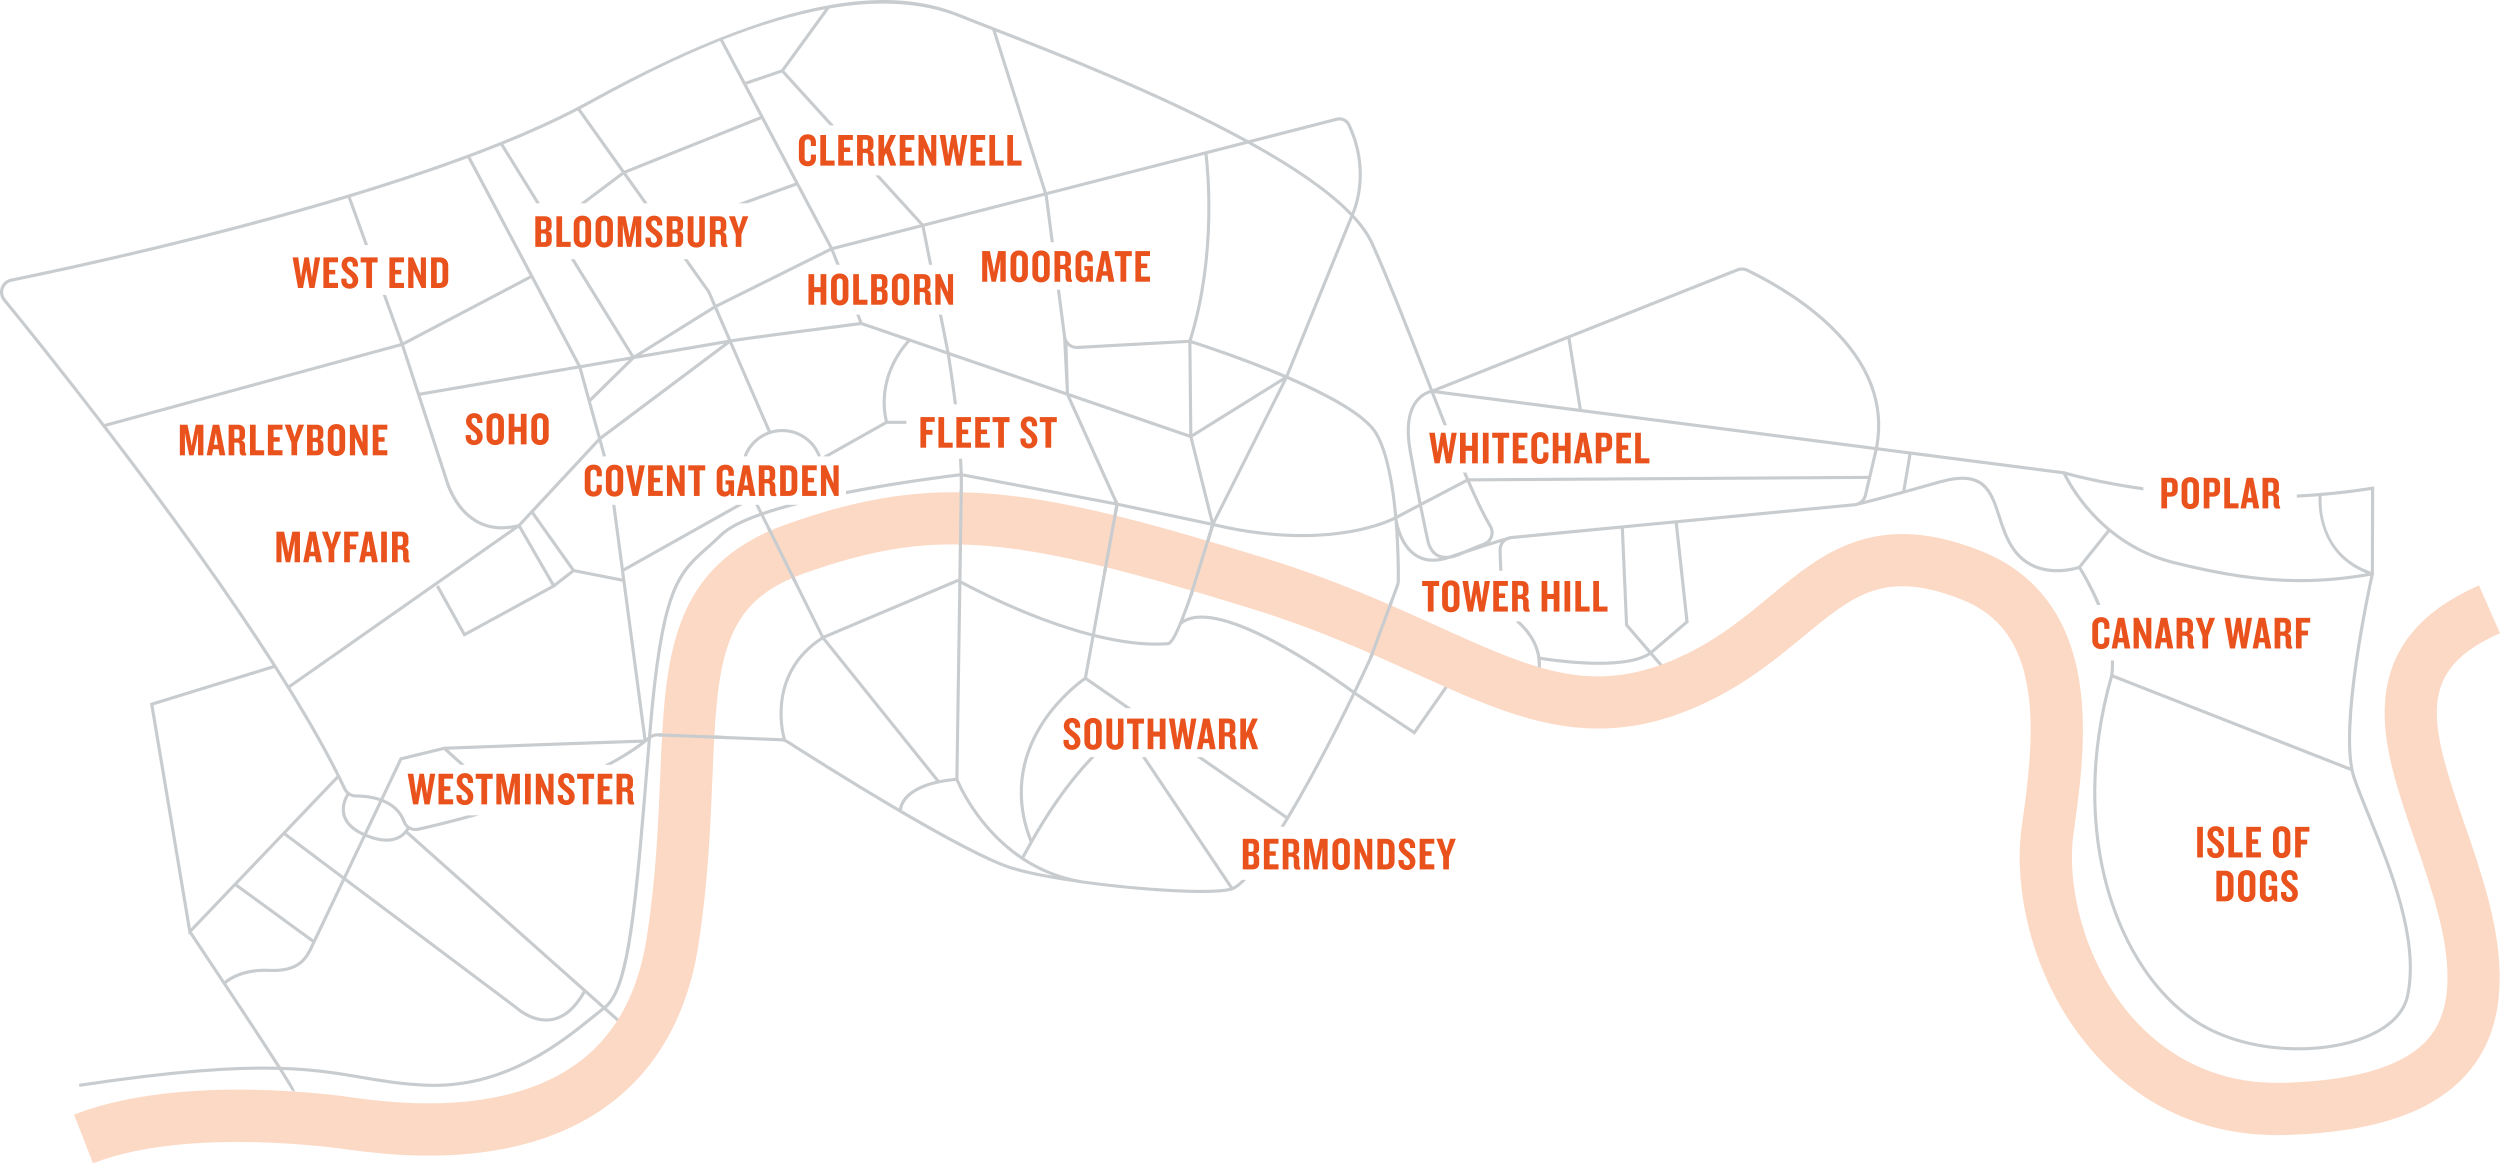 <?xml version="1.0" encoding="UTF-8"?><svg id="Layer_1" xmlns="http://www.w3.org/2000/svg" viewBox="0 0 1196.495 556.748"><path d="M1134.606,390.572c-2.8-6.88-5.45-13.38-7.26-18.71-7.49-22.01,7.28-90.16,8.69-96.54l.12-.02,.13-42.53-.87,.14c-12.42,1.99-24.55,3.18-36.18,3.77v1.5c3.44-.17,6.91-.4,10.43-.68-.24,4.79-.15,27.71,22.84,36.91-29.92,4.95-55.26,3.28-92.25-5.97-32.43-8.11-47.68-34.45-51.02-40.97,4.41,1.2,17.58,4.53,36.58,7.25v-1.51c-21.28-3.06-35.15-6.88-37.44-7.54l-.03-.07-89.44-11.52c3.89-20.95-3.75-40.73-22.71-58.79-15.14-14.41-32.82-23.24-39.54-26.6-1.68-.84-3.65-.92-5.41-.23l-145.51,57.82c-1.17-3-2.35-6.01-3.52-9.01-8.6-22.04-17.48-44.84-24.9-61.16-1.98-4.36-5.17-8.79-9.32-13.24l.03-.07c.1-.19,9.42-19.7-1.77-43.38-1.17-2.48-3.94-3.79-6.59-3.11l-42.21,10.82c-41.26-22.65-92.94-42.77-121.81-54.01-6.49-2.53-11.62-4.52-15.39-6.06-25.62-10.46-72.01-17.54-178.65,41.37C205.926,90.242,50.986,123.982,5.296,133.322c-2.28,.47-4.12,2.06-4.91,4.25-.78,2.18-.36,4.65,1.1,6.44,16.04,19.62,82.61,102.04,128.95,174.41l-58.67,18.08,18.59,110.98,.39-.41c13.67,20.43,31.88,47.92,41.8,63.43-20.65-.48-49.2,1.33-94.76,8.2l.22,1.48c46.21-6.96,74.86-8.71,95.51-8.15,3.68,5.78,6.01,9.61,6.2,10.31-.02-.08-.03-.32,.15-.54l1.16,.96c.33-.4,.59-.74-5.69-10.66,15.71,.54,26.76,2.42,37.65,4.28,9.6,1.64,18.66,3.18,30.63,3.73,1.42,.07,2.82,.1,4.21,.1,35.84,0,62.02-21.25,76.33-32.87,1.9-1.55,3.56-2.89,4.99-3.97l21.34,18.99,1-1.12-21.14-18.81c11.54-9.95,14.54-46.9,20.97-126.01l.24-2.97c.91-.68,2.02-1.04,3.22-1l59.07,2.34c.91,.04,1.8,.31,2.56,.81,13.87,8.89,84.26,53.62,108.1,60.73,7.78,2.32,19.5,4.51,32.38,6.33,.15,.03,.29,.06,.44,.08v-.02c19.98,2.8,42.65,4.67,57.67,4.67,7,0,12.35-.41,14.97-1.32,1.79-.62,3.97-2.34,6.48-4.97h-2.1c-1.66,1.64-3.12,2.77-4.34,3.34l-41.66-62.07h-1.81l41.99,62.56c-9.18,2.23-42.48,.37-70.96-3.61l.01-.05c-10.74-1.82-19.79-5.79-27.34-10.72,.35-.57,.88-1.52,1.79-3.17,4.54-8.23,15.63-28.3,31.92-45.01h-2.09c-13.02,13.64-22.62,29.22-28.12,38.86-9.07-23.95-1.75-43.15,6.1-55.12,7.77-11.84,17.53-19.11,19.62-20.6l19.36,13.4h2.64l-21.18-14.66,3.52-19.32c11.85,2.94,24.17,4.75,35.18,3.89,.85-.07,2.49-.2,6.57-9.91,17.36-14.03,75.51,28.34,81.64,32.88-10.84,22.5-21.7,42.83-31.21,58.7l-40.65-28.14h-2.63l42.51,29.43c-.81,1.34-1.6,2.64-2.39,3.91h1.78c10.64-17.32,22.73-40.06,33.83-63.03l28.65,19.01,15.81-22.58-1.23-.86-14.97,21.39-27.6-18.31c2.64-5.49,5.22-10.99,7.71-16.42,.07-.16,.14-.32,.2-.48l12.57-34.08c.26-.72,.4-1.47,.41-2.23,.03-3.29,.03-11.75-.58-21.95,1.49,3.7,3.93,7.79,7.91,10.32,2.51,1.6,5.37,2.4,8.54,2.4,2.43,0,5.04-.47,7.83-1.41,1.64-.21,3.42-.72,5.34-1.57,.75-.33,1.48-.65,2.21-.96,8.06-2.67,13.53-4.38,17.04-5.43-.69,1.06-1.09,2.33-1.08,3.7,.03,2.87,.13,6.35,.38,9.97h1.51c-.28-3.89-.37-7.48-.39-9.98-.02-2.06,1.15-3.83,2.9-4.66,1.06-.3,1.63-.45,1.8-.5l52.33-5,2.01,46.13,.01,.26,11.13,12.95c-12.77,7.9-46.86,2.71-51.66,1.93-1.12-7.19-5.23-12.6-9.69-16.88h-2.2c7.14,6.48,13.95,15.77,8.94,30.63l1.42,.48c1.6-4.74,2.05-8.94,1.71-12.68,2.85,.46,11.31,1.71,20.78,2.17,2.51,.12,4.89,.18,7.15,.18,11.38,0,19.6-1.57,24.53-4.7l13.12,15.26,1.14-.98-13.06-15.2,17.16-14.66-5.18-47.52,84.68-8.09c.54-.05,1.06-.19,1.55-.36v.01c.09-.02,9.05-1.94,39.11-10.53,20.65-5.9,23.79,3.77,27.75,16.01,1.72,5.32,3.5,10.82,6.87,15.69,4.69,6.79,11.8,10.5,20.56,10.76,.33,.01,.65,.01,.97,.01,4.94,0,8.9-1.06,10.34-1.51,1.11,1.78,5.13,8.44,8.79,17.15h1.65c-.14-.35-.29-.7-.43-1.04-3.66-8.62-7.67-15.22-8.76-16.95l13.54-16.88c7.78,6.33,17.75,12.1,30.23,15.22,23.65,5.92,42.58,8.75,60.97,8.75,11.08,0,21.98-1.04,33.59-3.05-.94,4.27-4.42,20.59-7.15,38.88-3.62,24.28-4.48,41.96-2.6,52.77l-113.21-44.38c.28-2.22,.37-4.49,.29-6.77h-1.51c.08,2.41-.01,4.79-.34,7.11-21.9,76.63,3.52,141.43,39.96,165.84,14.22,9.53,32.79,13.66,50.07,13.66,12.12,0,23.62-2.03,32.52-5.66,11.63-4.74,18.74-11.82,20.56-20.46,5.65-26.92-8.26-61.07-18.42-86.01ZM831.796,129.872c1.35-.54,2.88-.48,4.24,.2,6.6,3.3,24.14,12.05,39.12,26.31,18.61,17.72,26.09,37.07,22.26,57.51l-140.36-18.12-5.42-34.05,80.16-31.85Zm-81.59,32.42l5.3,33.28-67.23-8.68,61.93-24.6Zm-59.29,41.28h1.62c-2-5.03-4.03-10.19-6.07-15.39l210.63,27.19-2.89,12.35-191.24,1.19c-.39-.91-.79-1.83-1.19-2.77h-1.64c.46,1.08,.91,2.14,1.36,3.18l-21.19,11.12c-1.35-6.79-2.97-15.29-4.7-25.1-3.93-22.24,6.43-26.48,9.23-27.21,2.06,5.27,4.09,10.44,6.08,15.44Zm-50.88-145.79c1.95-.5,4,.46,4.87,2.3,9.92,20.99,3.29,38.55,1.97,41.64-10.93-11.26-27.97-22.66-47.5-33.51l40.66-10.43Zm6.21,45.42l-30.93,76.24c-19.03-8.11-38.2-14.43-44.6-16.47-.11-.03-.22-.04-.33-.07,12.86-41.41,8.25-83.43,7.53-89.19l19.37-4.97c20.29,11.16,37.95,22.9,48.96,34.46Zm-136.15,84.41l-55.67-19.11-3.54-17.89h-1.53l3.43,17.33-39.99-13.73-1.43-3.6h-1.61l1.42,3.57c-11.44,1.47-55.04,7.08-61.3,8.18l-6.61-15.24,54.38-27.03,2.64,6.64h1.61l-2.84-7.16,42.02-10.78,3.55,17.93h1.53l-3.63-18.31,57.4-14.72c.04,.17,.09,.34,.11,.51l2.83,21.72h1.51l-2.85-21.92c-.03-.23-.1-.46-.15-.69l75.08-19.25c.78,6.32,5.17,47.81-7.57,88.6-.18,0-.36-.03-.54-.02l-52.73,2.89c-2.66,.17-5.03-1.81-5.37-4.46l-2.92-22.43h-1.51l2.94,22.62c.45,3.42,3.49,5.94,6.94,5.77l52.73-2.89c.1-.01,.19,.01,.29,.01l.44,43.72-57.55-19.76-.72-23.75-2.13-3.1,1.34,26.35ZM136.976,398.712l24.84-25.99c.87,1.75,1.71,3.49,2.51,5.19,.36,.76,.87,1.43,1.47,1.99-.93,1.51-3.14,5.74-1.87,10.44,1.07,3.95,4.34,7.18,9.67,9.63l-9.18,19.33-27.44-20.59Zm26.78,21.96l-13.77,28.97-36.34-26.52,22.28-23.32,27.83,20.87Zm3.25-39.88c.98,.57,2.1,.9,3.27,.9,3.09,.01,7.24,.35,11.2,1.68l-7.24,15.23c-4.91-2.25-7.91-5.16-8.86-8.66-1.09-3.99,.79-7.74,1.63-9.15Zm7.97,19.78c3.68,1.51,7.01,2.28,9.96,2.28,2.05,0,3.91-.36,5.59-1.09,1.7-.74,2.95-1.75,3.84-2.73l84.59,75.28c-4.26,7.62-9.35,11.97-15.14,12.92-8.58,1.4-15.89-5.26-16.02-5.38l-82.15-61.63,9.33-19.65Zm14.92-.18c-3.68,1.59-8.49,1.17-14.27-1.19l7.27-15.31c4.18,1.69,7.97,4.62,9.79,9.64,.39,1.07,1.05,1.98,1.88,2.68-.6,1.08-2,3.03-4.67,4.18Zm-7.77-18.38c-4.2-1.43-8.58-1.81-11.84-1.82-1.96-.01-3.77-1.16-4.6-2.93-6.84-14.54-16.07-30.91-26.7-48.09l109.16-76.57,15.86,27.53-41.42,22.61-12.61-22.68-1.31,.73,13.33,23.99,44.08-24.06-.06-.1,8.68-6.75,23.19,4.55,10.04,75.52c-9.44,.22-88.55,3.16-95.04,3.41l-.07-.06-21.44,5.23-9.25,19.49Zm83.14-102.7l-15.95-27.68,5.14-5.53,19.02,26.82-8.21,6.39Zm-17.27-28.46c-7.55,1.9-14.24,1.16-19.88-2.2-10.43-6.22-13.84-19.45-13.88-19.63l-12.93-39.67,75.62-12.96,9.23,33.43-38.16,41.03Zm-47.16-62.94l-7.42-22.75,60.8-31.94,22.1,41.75-75.48,12.94Zm77.58-11.77l22.52-3.86-18.55,18.26-3.97-14.4Zm4.43,16.06l20.68-20.36,42.97-7.36-59.08,44.28-4.57-16.56Zm23.96-22.45l35.14-21.89,6.41,14.77-41.55,7.12Zm263.46-5.36c4,1.28,23.85,7.74,43.82,16.21l-43.43,27-.43-43.22c.01,.01,.03,.01,.04,.01Zm-.95,45.14l10.1,40.48-44.26-9.4-22.88-50.67,57.04,19.59Zm1.47-.24l43.08-26.79-33.19,66.34-9.89-39.55Zm45.28-27.84c18.66,8.04,36.95,17.75,42,26.53,5.27,9.16,7.89,24.92,9.18,39.32-1.63,.83-9.01,4.31-21.74,6.49-13.24,2.27-35.04,3.5-63.98-3.31l34.54-69.03Zm-20.7-113.77l-94.4,24.21-24.26-76.73c28.79,11.21,78.52,30.69,118.66,52.52ZM459.686,8.462c3.74,1.53,8.81,3.5,15.23,6l24.6,77.8-57.6,14.77-20.98-23.07h-2.03l21.37,23.49-41.84,10.73-41.06-77.71,16.79-5.7,22.95,25.24h2.03l-23.79-26.16,21.63-29.79c22.22-3.82,43.79-3.31,62.7,4.4Zm-64.84-4.02l-20.93,28.83-17.25,5.86-10.64-20.14c16.08-6.36,32.61-11.57,48.82-14.55Zm-112.52,45.32c18.45-10.19,39.91-21.27,62.3-30.22l19.09,36.14-64.88,25.97-21-29.47c1.52-.8,3.03-1.61,4.49-2.42Zm-42.78,19.84l17.1,27.67h1.76l-17.44-28.23c12.88-5.21,24.87-10.61,35.53-16.16l21.03,29.53c-2.05,1.53-9.29,6.94-16.54,12.41-1.16,.88-2.23,1.69-3.24,2.45h2.49c5.91-4.47,12.59-9.49,18.16-13.64l9.72,13.64h1.84l-10.23-14.36,64.69-25.9,16.1,30.48-27.07,9.78h4.42l23.36-8.44,15.8,29.9-54.35,27.02-2.82-6.49-.03-.07-10.78-15.13h-1.84l11.31,15.87,2.84,6.54-37.94,23.63-28.45-46.04h-1.76l28.75,46.53-24.07,4.12-52.69-99.55c4.88-1.83,9.67-3.68,14.35-5.56ZM2.656,143.082c-1.13-1.39-1.46-3.3-.85-4.98,.61-1.7,2.03-2.93,3.8-3.29,27.6-5.65,95.04-20.19,160.86-40.04l8.11,22.5h1.59l-8.27-22.93c19.13-5.79,38.09-12.04,55.87-18.64l29.75,56.21-60.6,31.83-8.15-22.59h-1.59l8.35,23.15L49.956,202.912c-21.86-28.51-39.92-50.81-47.3-59.83Zm48.29,61.1l141.07-38.48,20.77,63.73c.14,.57,3.57,13.96,14.55,20.5,3.85,2.29,8.14,3.45,12.83,3.45,1.57,0,3.19-.15,4.85-.4l-106.82,74.93c-25.75-41.46-59.46-87.46-87.25-123.73Zm22.53,133.38l57.81-17.81c11.64,18.24,21.96,35.81,29.82,51.54l-69.75,73-17.88-106.73Zm18.34,108.41l20.79-21.76,36.73,26.81-.66,1.38-.15,.31c-2.45,5.17-5.51,11.59-19.6,10.96-12.66-.6-19.45,4.11-21.47,5.81-7.7-11.63-14.13-21.26-15.64-23.51Zm191.39,40.2c-14.71,11.94-42.09,34.17-79.52,32.44-11.88-.55-20.89-2.09-30.44-3.71-11.18-1.91-22.53-3.84-38.87-4.33-3.68-5.78-9.27-14.38-17.77-27.27-2.8-4.25-5.62-8.51-8.3-12.55,1.64-1.38,8.2-6.13,20.56-5.58,6.65,.31,11.63-.9,15.22-3.68,3.09-2.4,4.6-5.58,5.81-8.13l15.09-31.76,81.85,61.4c.29,.27,6.48,5.93,14.52,5.93,.88,0,1.78-.07,2.7-.22,6.19-1.01,11.58-5.51,16.05-13.38l7.9,7.03c-1.4,1.06-2.99,2.34-4.8,3.81Zm26.6-129.88c-6.24,76.73-9.41,115.77-20.61,125.12l-93.89-83.56c.2-.29,.38-.56,.51-.81,1.34,.68,2.93,.92,4.51,.57,5.99-1.34,16.53-3.84,29.04-7.4h-5.57c-10.18,2.79-18.67,4.79-23.79,5.94-2.51,.56-5.05-.78-5.91-3.13-1.99-5.48-6.08-8.66-10.56-10.49l8.89-18.71,19.98-4.88,7.84,7.07h2.24l-8-7.21c29.57-1.1,80.69-2.98,92.02-3.31-5.01,3.74-10.84,7.25-17.14,10.53h3.2c6.48-3.51,12.39-7.27,17.36-11.27l-.12,1.54Zm.3-3.64c-.25,.21-.5,.41-.75,.62l-10.61-79.79,56.76-31.87h-3.06l-53.91,30.27-4.03-30.27h-1.51l4.69,35.25-22.73-4.46-19.45-27.41,31.13-33.47,1.9,6.9h1.55l-2.23-8.09,61.28-45.93,18.31,42.17c-2.43,.91-4.68,2.31-6.62,4.14-2.3,2.17-3.99,4.81-5.02,7.71h1.61c.97-2.48,2.46-4.74,4.44-6.62,3.54-3.35,8.17-5.12,13.05-4.99,4.87,.13,9.4,2.16,12.75,5.7,1.64,1.73,2.87,3.72,3.71,5.91h1.6c-.92-2.58-2.32-4.92-4.24-6.94-3.63-3.83-8.53-6.02-13.8-6.17-2.08-.06-4.12,.22-6.07,.79l-18.37-42.32c6.31-1.05,45.76-6.16,61.67-8.2l21.85,7.5c-3.31,3.62-15.14,18.26-10.54,38.66l-29.7,16.67h3.06l27.69-15.55h9.24v-1.5h-8.83c-4.68-20.87,8.44-35.49,10.63-37.76l17.55,6.03c.35,2.13,1.92,11.85,3.4,23.89h1.51c-1.35-11-2.78-20.1-3.3-23.33l55.61,19.09,23.02,50.99-72.56-13.73c-.06-2.26-.17-4.6-.31-6.98h-1.5c.14,2.37,.25,4.69,.31,6.94-4.13,.49-26.27,3.18-50,7.65-1.49,.28-2.94,.56-4.38,.84v1.55c25.29-4.98,49.7-7.98,54.41-8.54,.05,2.34,.05,4.58-.02,6.69l-.65,42.45-.48-.03-64,27.06-28.62-57.71c5.06-1.72,10.69-3.34,16.62-4.85h-5.97c-4.14,1.15-7.92,2.3-11.33,3.48l-1.72-3.48h-1.67l1.97,3.98c-9.13,3.24-15.47,6.58-18.95,9.99-2.36,2.31-4.54,4.25-6.64,6.12-14.12,12.55-21.92,19.47-27.75,90.95Zm148.54-73.9l-1.42,93.52c-2.84,.26-5.39,.64-7.67,1.09l-54.52-67.92,63.4-26.81c.06,.04,.13,.08,.21,.12Zm-84.75,74.54l-59.07-2.34c-.09,0-.18-.01-.27-.01-1.01,0-1.98,.24-2.85,.67,5.77-69.78,13.4-76.57,27.16-88.8,2.12-1.88,4.31-3.83,6.7-6.17,3.57-3.5,10.22-6.74,18.58-9.69l28.73,57.93c-25.05,16.37-19.77,43.06-18.39,48.47-.2-.02-.39-.05-.59-.06Zm3.31,1.04c-.33-.21-.69-.38-1.05-.53-.44-1.45-8.81-30.43,17.52-47.65l54.24,67.57c-14.44,3.36-17.18,10.31-17.68,13.21-24.74-14.53-48.48-29.68-53.03-32.6Zm126.77,64.83c-7.32-1.3-13.88-2.74-19.05-4.28-10.95-3.26-32.35-14.89-53.28-27.13,.09-.92,.55-3.34,3.01-5.9,2.9-3.03,9.22-6.87,22.82-8.1,1.84,4.33,15.31,33.82,46.5,45.41Zm14.8-95.01c-1.76,1.23-12.03,8.71-20.17,21.09-8.19,12.47-15.83,32.58-5.83,57.68-.79,1.41-1.49,2.67-2.07,3.72-.71,1.28-1.34,2.42-1.73,3.06-20.63-14.05-29.51-35.03-30.27-36.9l1.42-93.25c4.72,2.54,17.29,9.06,32.87,15.27,8.49,3.39,18.7,7,29.34,9.73l-3.56,19.6Zm3.84-21.06c-10.53-2.71-20.63-6.29-29.04-9.64-16.36-6.53-29.38-13.39-33.42-15.58l.66-43.15c.06-2.1,.06-4.33,.02-6.66l72.93,13.8-11.15,61.23Zm36.26,4.24c-10.87,.85-23.06-.95-34.8-3.87l11.16-61.29,44.27,9.4c-7.66,27.35-17.4,55.51-20.63,55.76Zm109.6-29.26c0,.59-.11,1.17-.32,1.72l-12.57,34.09c-.05,.13-.1,.25-.15,.37-2.51,5.48-5.04,10.88-7.58,16.16-3.34-2.47-17.83-13.01-33.95-21.95-22.8-12.64-38.7-16.67-47.35-12.02,1.63-4.1,3.6-9.56,5.99-16.85,4.03-12.3,7.57-24.7,8.42-27.71,16.41,3.88,30.57,5.2,42.19,5.2,9.13,0,16.71-.81,22.61-1.82,11.93-2.04,19.15-5.16,21.61-6.35,.01,.06,.02,.13,.03,.19,1.1,13.2,1.11,24.95,1.07,28.97Zm-9.11-70.84c-5.27-9.16-23.74-19.04-42.66-27.2l30.67-75.63c3.8,4.16,6.73,8.28,8.57,12.35,7.4,16.28,16.28,39.05,24.87,61.08,1.17,2.99,2.32,5.96,3.47,8.9-3.34,.94-14.23,5.81-10.16,28.88,1.77,10.03,3.43,18.69,4.79,25.57l-10.25,5.38c-1.32-14.42-3.99-30.1-9.3-39.33Zm18.76,57.96c-6.57-4.18-8.7-13.34-9.25-16.44-.02-.19-.03-.39-.05-.58l10.41-5.46c2,9.97,3.31,15.76,3.32,15.82,.03,.22,.79,5.54,5.05,7.92,.46,.26,.94,.45,1.44,.62-4.19,.69-7.86,.07-10.92-1.88Zm31.96-5.53c-2.83,1.08-6,2.38-9.41,3.85-2.24,.74-4.68,1.56-7.33,2.46-1.92,.22-3.59-.04-5-.82-3.61-2.01-4.3-6.78-4.32-6.89-.02-.1-1.37-6.05-3.41-16.28l21.48-11.27c3.95,9.08,7.52,16.54,10.54,21.53,.79,1.3,.96,2.87,.46,4.31-.49,1.43-1.59,2.57-3.01,3.11Zm96.53,37.64l-16.55,14.15-10.86-12.64-2-45.95,24.32-2.32,5.09,46.76Zm80.94-56.49l-164.38,15.71c-.77,.07-1.49,.28-2.16,.58-1.6,.46-4.21,1.23-8.07,2.44,.7-.7,1.24-1.55,1.57-2.51,.64-1.86,.42-3.89-.6-5.57-2.91-4.81-6.43-12.16-10.3-21.05l190.24-1.19-1.79,7.66c-.5,2.14-2.31,3.72-4.51,3.93Zm4.8-1.13c.54-.72,.95-1.55,1.17-2.46l5.07-21.66,14.76,1.9-2.94,17.45c-9.2,2.52-14.87,3.98-18.06,4.77Zm102.38,31.18c-2.09,.67-20.42,6.02-30.52-8.58-3.25-4.69-4.99-10.08-6.68-15.3-4.04-12.5-7.54-23.3-29.59-16.99-6.18,1.77-11.45,3.24-15.95,4.49l2.84-16.82,72.47,9.33c1.14,2.4,7.65,15.3,21.18,26.73l-13.75,17.14Zm116.42-33.48c7.72-.66,15.61-1.59,23.62-2.85l-.11,39.08c-24.42-8.64-23.82-32.1-23.51-36.23Zm40.41,238.9c-2.16,10.28-11.88,16.21-19.65,19.38-21.24,8.65-57.41,8.08-81.2-7.85-35.87-24.03-60.89-87.83-39.56-163.45l113.85,44.63,.01-.02c.26,1.22,.56,2.36,.9,3.38,1.83,5.37,4.48,11.89,7.29,18.79,10.1,24.76,23.91,58.67,18.36,85.14Z" fill="#c8cccf"/><path d="M44.508,556.748l-9.084-23.291c51.83-20.213,129.042-8.867,134.294-8.062l.994,.128c13.652,1.759,45.621,5.879,75.856-2.651,36.282-10.238,56.903-34.661,63.042-74.664,4.399-28.664,5.452-54.285,6.381-76.89,2.31-56.186,4.134-100.564,60.793-120.562,71.154-25.11,115.062-18.672,229.116,16.512,33.148,10.227,59.255,22.057,82.289,32.494,47.288,21.428,75.83,34.36,119.272,13.058,15.839-7.764,27.879-17.708,39.522-27.325,13.038-10.768,25.352-20.938,41.028-26.238,17.824-6.025,36.731-4.69,59.501,4.204,26.785,10.461,42.837,31.63,47.708,62.918,3.873,24.875,.13,51.501-2.878,72.896-3.286,23.372,4.352,61.021,28.887,88.454,12.942,14.471,35.914,31.518,71.872,30.49,36.107-1.018,59.815-8.716,70.467-22.88,9.174-12.199,10.251-31.206,3.295-58.104-3.054-11.81-7.143-23.618-11.097-35.038-8.118-23.446-15.785-45.592-14.287-66.301,1.808-25.004,16.514-43.235,44.956-55.735l10.059,22.888c-40.39,17.75-34.041,42.051-17.104,90.969,4.115,11.886,8.371,24.178,11.676,36.959,8.986,34.744,6.527,60.712-7.517,79.389-15.673,20.841-45.027,31.584-89.742,32.845-36.041,1.026-67.59-12.401-91.213-38.814-30.014-33.559-39.209-78.726-35.008-108.601,2.777-19.761,6.235-44.353,2.932-65.569-3.499-22.475-13.699-36.29-32.102-43.477-36.453-14.242-51.155-2.095-75.513,18.023-12.166,10.049-25.955,21.438-44.438,30.497-19.479,9.552-36.907,13.41-53.49,13.411-29.412,.002-56.178-12.13-87.106-26.145-22.359-10.132-47.701-21.615-79.34-31.376-115.88-35.749-151.784-38.58-213.425-16.827-19.302,6.813-30.088,16.604-36.066,32.739-6.058,16.354-6.945,37.942-8.069,65.275-.956,23.257-2.04,49.616-6.649,79.655-7.564,49.293-35.561,82.12-80.963,94.933-35.154,9.92-70.673,5.342-85.842,3.386l-1.477-.194c-.743-.115-75.315-11.398-121.531,6.625Z" fill="#fcd9c4"/><rect x="446.49" y="247.322" width="26.743" height="1.5" transform="translate(204.635 704.001) rotate(-89.105)" fill="#c8cccf"/><rect x="514.895" y="256.992" width="33.482" height="1.5" transform="translate(182.867 734.635) rotate(-79.685)" fill="#c8cccf"/><rect x="557.197" y="267.397" width="35.888" height="1.5" transform="translate(149.328 738.65) rotate(-72.851)" fill="#c8cccf"/><rect x="373.556" y="251.103" width="1.5" height="29.346" transform="translate(-79.115 194.002) rotate(-26.382)" fill="#c8cccf"/><rect x="331.061" y="335.869" width="1.499" height="33.016" transform="translate(-33.459 669.939) rotate(-87.725)" fill="#c8cccf"/><rect x="646.548" y="300.652" width="28.837" height="1.5" transform="translate(148.555 816.332) rotate(-69.654)" fill="#c8cccf"/><path d="M150.516,137.832h-2.44l-1.47-8.62-1.56,8.62h-2.42l-2.6-14.65h2.71l1.32,9.68,1.63-9.68h2.11l1.5,9.68,1.41-9.68h2.53l-2.72,14.65Z" fill="#e9521c"/><path d="M154.776,137.832v-14.65h7v2.35h-4.27v3.63h2.95v2.16h-2.95v4.07h4.27v2.44h-7Z" fill="#e9521c"/><path d="M167.406,138.162c-2.51,0-4.07-1.5-4.07-3.78v-1.01h2.51v.86c0,1.08,.51,1.67,1.5,1.67,.97,0,1.45-.57,1.45-1.47,0-1.17-.75-1.96-2.2-3.04-1.5-1.08-3.12-2.53-3.12-4.58,0-2.11,1.36-3.94,4-3.94,2.31,0,3.85,1.58,3.85,3.76v.95h-2.49v-.88c0-.9-.46-1.56-1.39-1.56-.79,0-1.32,.51-1.32,1.32,0,1.23,.73,1.87,2.35,3.06,1.74,1.3,2.97,2.62,2.97,4.6,.01,2.35-1.62,4.04-4.04,4.04Z" fill="#e9521c"/><path d="M178.056,125.602v12.23h-2.75v-12.23h-2.71v-2.42h8.14v2.42h-2.68Z" fill="#e9521c"/><path d="M186.366,137.832v-14.65h7v2.35h-4.27v3.63h2.95v2.16h-2.95v4.07h4.27v2.44h-7Z" fill="#e9521c"/><path d="M201.746,137.832l-2.84-6.25-1.03-2.33v8.58h-2.51v-14.65h2.35l2.71,6.36,.97,2.33v-8.69h2.46v14.65h-2.11Z" fill="#e9521c"/><path d="M210.526,137.832h-4.22v-14.65h4.22c2.57,0,4,1.65,4,3.96v6.86c0,2.34-1.43,3.83-4,3.83Zm1.25-10.67c0-1.06-.44-1.63-1.45-1.63h-1.3v9.95h1.3c1.01,0,1.45-.57,1.45-1.61v-6.71Z" fill="#e9521c"/><path d="M226.956,213.012c-2.51,0-4.07-1.5-4.07-3.78v-1.01h2.51v.86c0,1.08,.51,1.67,1.5,1.67,.97,0,1.45-.57,1.45-1.47,0-1.17-.75-1.96-2.2-3.04-1.5-1.08-3.12-2.53-3.12-4.58,0-2.11,1.36-3.94,4-3.94,2.31,0,3.85,1.58,3.85,3.76v.95h-2.49v-.88c0-.9-.46-1.56-1.39-1.56-.79,0-1.32,.51-1.32,1.32,0,1.23,.73,1.87,2.35,3.06,1.74,1.3,2.97,2.62,2.97,4.6,.01,2.35-1.62,4.04-4.04,4.04Z" fill="#e9521c"/><path d="M237.026,213.012c-2.55,0-4.16-1.67-4.16-4v-7.31c0-2.31,1.61-3.98,4.16-3.98,2.57,0,4.16,1.67,4.16,3.98v7.31c0,2.33-1.58,4-4.16,4Zm1.41-11.48c0-.86-.51-1.43-1.41-1.43-.88,0-1.39,.57-1.39,1.43v7.66c0,.86,.51,1.43,1.39,1.43,.9,0,1.41-.57,1.41-1.43v-7.66Z" fill="#e9521c"/><path d="M249.256,212.682v-6.01h-3.06v6.01h-2.73v-14.65h2.73v6.21h3.06v-6.21h2.75v14.65h-2.75Z" fill="#e9521c"/><path d="M258.436,213.012c-2.55,0-4.16-1.67-4.16-4v-7.31c0-2.31,1.61-3.98,4.16-3.98,2.57,0,4.16,1.67,4.16,3.98v7.31c0,2.33-1.59,4-4.16,4Zm1.41-11.48c0-.86-.51-1.43-1.41-1.43-.88,0-1.39,.57-1.39,1.43v7.66c0,.86,.51,1.43,1.39,1.43,.9,0,1.41-.57,1.41-1.43v-7.66Z" fill="#e9521c"/><path d="M140.986,269.092v-10.62l-.59,3.19-1.56,7.44h-2.07l-1.47-7.44-.57-3.19v10.63h-2.44v-14.65h3.67l1.52,7.44,.46,2.71,.48-2.71,1.5-7.44h3.65v14.65h-2.58v-.01Z" fill="#e9521c"/><path d="M151.276,269.092l-.48-2.88h-2.6l-.53,2.88h-2.55l2.95-14.65h3.06l2.93,14.65h-2.78Zm-1.71-10.69l-.99,5.66h1.87l-.88-5.66Z" fill="#e9521c"/><path d="M159.986,263.112v5.98h-2.73v-5.98l-3.23-8.67h2.86l1.89,5.96,1.8-5.96h2.73l-3.32,8.67Z" fill="#e9521c"/><path d="M167.446,256.732v3.85h3.04v2.29h-3.04v6.23h-2.73v-14.65h6.84v2.29h-4.11v-.01Z" fill="#e9521c"/><path d="M178.076,269.092l-.48-2.88h-2.6l-.53,2.88h-2.55l2.95-14.65h3.06l2.93,14.65h-2.78Zm-1.72-10.69l-.99,5.66h1.87l-.88-5.66Z" fill="#e9521c"/><path d="M182.426,269.092v-14.65h2.73v14.65h-2.73Z" fill="#e9521c"/><path d="M194.396,269.182c-1.08,0-1.5-.88-1.5-2.16v-2.75c0-.68-.35-1.25-1.12-1.25h-1.43v6.07h-2.73v-14.65h4.51c2,0,3.34,1.14,3.34,3.19v2.07c0,1.1-.51,1.92-1.65,2.27,1.14,.31,1.69,1.28,1.69,2.22v2.68c0,.68,.2,1.14,.53,1.5v.81h-1.64Zm-1.58-11.44c0-.66-.29-1.06-.97-1.06h-1.5v4.31h1.39c.7,0,1.08-.37,1.08-1.17v-2.08Z" fill="#e9521c"/><path d="M284.076,237.682c-2.62,0-4.22-1.76-4.22-4.03v-7.26c0-2.27,1.61-4.03,4.22-4.03s3.96,1.63,3.96,3.83v1.78h-2.44v-1.76c0-.86-.48-1.45-1.47-1.45s-1.5,.59-1.5,1.41v7.7c0,.81,.51,1.41,1.5,1.41s1.47-.59,1.47-1.45v-1.76h2.44v1.78c0,2.2-1.37,3.83-3.96,3.83Z" fill="#e9521c"/><path d="M294.126,237.682c-2.55,0-4.16-1.67-4.16-4v-7.31c0-2.31,1.61-3.98,4.16-3.98,2.57,0,4.16,1.67,4.16,3.98v7.31c0,2.33-1.59,4-4.16,4Zm1.41-11.48c0-.86-.51-1.43-1.41-1.43-.88,0-1.39,.57-1.39,1.43v7.66c0,.86,.51,1.43,1.39,1.43,.9,0,1.41-.57,1.41-1.43v-7.66Z" fill="#e9521c"/><path d="M305.366,237.352h-2.64l-3.19-14.65h2.82l1.78,10.1,1.83-10.1h2.66l-3.26,14.65Z" fill="#e9521c"/><path d="M310.186,237.352v-14.65h7v2.35h-4.27v3.63h2.95v2.16h-2.95v4.07h4.27v2.44h-7Z" fill="#e9521c"/><path d="M325.566,237.352l-2.84-6.25-1.03-2.33v8.58h-2.51v-14.65h2.35l2.71,6.36,.97,2.33v-8.69h2.46v14.65h-2.11Z" fill="#e9521c"/><path d="M334.846,225.122v12.23h-2.75v-12.23h-2.71v-2.42h8.14v2.42h-2.68Z" fill="#e9521c"/><path d="M349.826,237.352l-.37-1.17c-.48,.97-1.5,1.5-2.68,1.5-2.42,0-3.76-1.72-3.76-3.83v-7.66c0-2,1.54-3.81,4.18-3.81s4.05,1.74,4.05,3.81v1.52h-2.62v-1.63c0-.7-.44-1.32-1.41-1.32s-1.43,.64-1.43,1.36v7.81c0,.73,.51,1.36,1.45,1.36,.97,0,1.45-.64,1.45-1.36v-2.05h-1.43v-1.98h4.07v7.44h-1.5v.01Z" fill="#e9521c"/><path d="M358.806,237.352l-.48-2.88h-2.6l-.53,2.88h-2.55l2.95-14.65h3.06l2.93,14.65h-2.78Zm-1.72-10.69l-.99,5.66h1.87l-.88-5.66Z" fill="#e9521c"/><path d="M369.936,237.442c-1.08,0-1.5-.88-1.5-2.16v-2.75c0-.68-.35-1.25-1.12-1.25h-1.43v6.07h-2.73v-14.65h4.51c2,0,3.34,1.14,3.34,3.19v2.07c0,1.1-.51,1.92-1.65,2.27,1.14,.31,1.69,1.28,1.69,2.22v2.68c0,.68,.2,1.14,.53,1.5v.81h-1.64Zm-1.58-11.44c0-.66-.29-1.06-.97-1.06h-1.5v4.31h1.39c.7,0,1.08-.37,1.08-1.17v-2.08Z" fill="#e9521c"/><path d="M377.596,237.352h-4.22v-14.65h4.22c2.57,0,4,1.65,4,3.96v6.87c0,2.33-1.43,3.82-4,3.82Zm1.25-10.67c0-1.06-.44-1.63-1.45-1.63h-1.3v9.95h1.3c1.01,0,1.45-.57,1.45-1.61v-6.71Z" fill="#e9521c"/><path d="M383.886,237.352v-14.65h7v2.35h-4.27v3.63h2.95v2.16h-2.95v4.07h4.27v2.44h-7Z" fill="#e9521c"/><path d="M399.266,237.352l-2.84-6.25-1.03-2.33v8.58h-2.51v-14.65h2.35l2.71,6.36,.97,2.33v-8.69h2.46v14.65h-2.11Z" fill="#e9521c"/><path d="M386.556,79.592c-2.62,0-4.22-1.76-4.22-4.03v-7.26c0-2.27,1.61-4.03,4.22-4.03s3.96,1.63,3.96,3.83v1.78h-2.44v-1.76c0-.86-.48-1.45-1.47-1.45s-1.5,.59-1.5,1.41v7.7c0,.81,.51,1.41,1.5,1.41s1.47-.59,1.47-1.45v-1.76h2.44v1.78c0,2.2-1.37,3.83-3.96,3.83Z" fill="#e9521c"/><path d="M392.606,79.262v-14.65h2.73v12.23h4.09v2.42h-6.82Z" fill="#e9521c"/><path d="M401.186,79.262v-14.65h7v2.35h-4.27v3.63h2.95v2.16h-2.95v4.07h4.27v2.44h-7Z" fill="#e9521c"/><path d="M416.976,79.352c-1.08,0-1.5-.88-1.5-2.16v-2.75c0-.68-.35-1.25-1.12-1.25h-1.43v6.07h-2.73v-14.65h4.51c2,0,3.34,1.14,3.34,3.19v2.07c0,1.1-.51,1.91-1.65,2.27,1.14,.31,1.69,1.28,1.69,2.22v2.68c0,.68,.2,1.14,.53,1.5v.81h-1.64Zm-1.58-11.44c0-.66-.29-1.06-.97-1.06h-1.5v4.31h1.39c.7,0,1.08-.37,1.08-1.17v-2.08Z" fill="#e9521c"/><path d="M426.106,79.262l-2.02-6.03-.95,1.94v4.09h-2.73v-14.65h2.73v6.71l2.95-6.71h2.75l-2.88,6.18,3.01,8.47h-2.86Z" fill="#e9521c"/><path d="M430.616,79.262v-14.65h7v2.35h-4.27v3.63h2.95v2.16h-2.95v4.07h4.27v2.44h-7Z" fill="#e9521c"/><path d="M445.996,79.262l-2.84-6.25-1.03-2.33v8.58h-2.51v-14.65h2.35l2.71,6.36,.97,2.33v-8.69h2.46v14.65h-2.11Z" fill="#e9521c"/><path d="M460.236,79.262h-2.44l-1.47-8.62-1.56,8.62h-2.42l-2.6-14.65h2.71l1.32,9.68,1.63-9.68h2.11l1.5,9.68,1.41-9.68h2.53l-2.72,14.65Z" fill="#e9521c"/><path d="M464.496,79.262v-14.65h7v2.35h-4.27v3.63h2.95v2.16h-2.95v4.07h4.27v2.44h-7Z" fill="#e9521c"/><path d="M473.516,79.262v-14.65h2.73v12.23h4.09v2.42h-6.82Z" fill="#e9521c"/><path d="M482.096,79.262v-14.65h2.73v12.23h4.09v2.42h-6.82Z" fill="#e9521c"/><path d="M478.766,134.822v-10.63l-.59,3.19-1.56,7.44h-2.07l-1.47-7.44-.57-3.19v10.63h-2.44v-14.65h3.67l1.52,7.44,.46,2.71,.48-2.71,1.5-7.44h3.65v14.65h-2.58Z" fill="#e9521c"/><path d="M487.786,135.152c-2.55,0-4.16-1.67-4.16-4v-7.31c0-2.31,1.61-3.98,4.16-3.98,2.57,0,4.16,1.67,4.16,3.98v7.31c0,2.33-1.58,4-4.16,4Zm1.41-11.48c0-.86-.51-1.43-1.41-1.43-.88,0-1.39,.57-1.39,1.43v7.66c0,.86,.51,1.43,1.39,1.43,.9,0,1.41-.57,1.41-1.43v-7.66Z" fill="#e9521c"/><path d="M498.236,135.152c-2.55,0-4.16-1.67-4.16-4v-7.31c0-2.31,1.61-3.98,4.16-3.98,2.57,0,4.16,1.67,4.16,3.98v7.31c0,2.33-1.58,4-4.16,4Zm1.41-11.48c0-.86-.51-1.43-1.41-1.43-.88,0-1.39,.57-1.39,1.43v7.66c0,.86,.51,1.43,1.39,1.43,.9,0,1.41-.57,1.41-1.43v-7.66Z" fill="#e9521c"/><path d="M511.456,134.912c-1.08,0-1.5-.88-1.5-2.16v-2.75c0-.68-.35-1.25-1.12-1.25h-1.43v6.07h-2.73v-14.65h4.51c2,0,3.34,1.14,3.34,3.19v2.07c0,1.1-.51,1.91-1.65,2.27,1.14,.31,1.69,1.28,1.69,2.22v2.68c0,.68,.2,1.14,.53,1.5v.81h-1.64Zm-1.58-11.44c0-.66-.29-1.06-.97-1.06h-1.5v4.31h1.39c.7,0,1.08-.37,1.08-1.17v-2.08h0Z" fill="#e9521c"/><path d="M521.556,134.822l-.37-1.17c-.48,.97-1.5,1.5-2.68,1.5-2.42,0-3.76-1.72-3.76-3.83v-7.66c0-2,1.54-3.81,4.18-3.81s4.05,1.74,4.05,3.81v1.52h-2.62v-1.63c0-.7-.44-1.32-1.41-1.32s-1.43,.64-1.43,1.36v7.81c0,.73,.51,1.36,1.45,1.36,.97,0,1.45-.64,1.45-1.36v-2.05h-1.43v-1.98h4.07v7.44h-1.5v.01Z" fill="#e9521c"/><path d="M530.536,134.822l-.48-2.88h-2.6l-.53,2.88h-2.55l2.95-14.65h3.06l2.93,14.65h-2.78Zm-1.72-10.69l-.99,5.65h1.87l-.88-5.65Z" fill="#e9521c"/><path d="M539.006,122.592v12.23h-2.75v-12.23h-2.71v-2.42h8.14v2.42h-2.68Z" fill="#e9521c"/><path d="M543.396,134.822v-14.65h7v2.35h-4.27v3.63h2.95v2.16h-2.95v4.07h4.27v2.44h-7Z" fill="#e9521c"/><path d="M694.486,221.762h-2.44l-1.47-8.62-1.56,8.62h-2.42l-2.6-14.65h2.71l1.32,9.68,1.63-9.68h2.11l1.5,9.68,1.41-9.68h2.53l-2.72,14.65Z" fill="#e9521c"/><path d="M704.536,221.762v-6.01h-3.06v6.01h-2.73v-14.65h2.73v6.21h3.06v-6.21h2.75v14.65h-2.75Z" fill="#e9521c"/><path d="M709.706,221.762v-14.65h2.73v14.65h-2.73Z" fill="#e9521c"/><path d="M719.626,209.522v12.23h-2.75v-12.23h-2.71v-2.42h8.14v2.42h-2.68Z" fill="#e9521c"/><path d="M724.026,221.762v-14.65h7v2.35h-4.27v3.63h2.95v2.16h-2.95v4.07h4.27v2.44h-7Z" fill="#e9521c"/><path d="M737.096,222.092c-2.62,0-4.22-1.76-4.22-4.03v-7.26c0-2.27,1.61-4.03,4.22-4.03s3.96,1.63,3.96,3.83v1.78h-2.44v-1.76c0-.86-.48-1.45-1.47-1.45s-1.5,.59-1.5,1.41v7.7c0,.81,.51,1.41,1.5,1.41s1.47-.59,1.47-1.45v-1.76h2.44v1.78c0,2.2-1.36,3.83-3.96,3.83Z" fill="#e9521c"/><path d="M748.936,221.762v-6.01h-3.06v6.01h-2.73v-14.65h2.73v6.21h3.06v-6.21h2.75v14.65h-2.75Z" fill="#e9521c"/><path d="M759.386,221.762l-.48-2.88h-2.6l-.53,2.88h-2.55l2.95-14.65h3.06l2.93,14.65h-2.78Zm-1.72-10.7l-.99,5.65h1.87l-.88-5.65Z" fill="#e9521c"/><path d="M768.246,216.152h-1.78v5.61h-2.73v-14.65h4.51c2.07,0,3.32,1.19,3.32,3.3v2.46c0,2.09-1.25,3.28-3.32,3.28Zm.68-5.7c0-.73-.29-1.1-.97-1.1h-1.5v4.69h1.5c.68,0,.97-.37,.97-1.1v-2.49Z" fill="#e9521c"/><path d="M773.576,221.762v-14.65h7v2.35h-4.27v3.63h2.95v2.16h-2.95v4.07h4.27v2.44h-7Z" fill="#e9521c"/><path d="M782.586,221.762v-14.65h2.73v12.23h4.09v2.42h-6.82Z" fill="#e9521c"/><path d="M513.056,358.882c-2.51,0-4.07-1.5-4.07-3.78v-1.01h2.51v.86c0,1.08,.51,1.67,1.5,1.67,.97,0,1.45-.57,1.45-1.47,0-1.17-.75-1.96-2.2-3.04-1.5-1.08-3.12-2.53-3.12-4.58,0-2.11,1.36-3.94,4-3.94,2.31,0,3.85,1.58,3.85,3.76v.95h-2.49v-.88c0-.9-.46-1.56-1.39-1.56-.79,0-1.32,.51-1.32,1.32,0,1.23,.73,1.87,2.35,3.06,1.74,1.3,2.97,2.62,2.97,4.6,.01,2.35-1.62,4.04-4.04,4.04Z" fill="#e9521c"/><path d="M523.136,358.882c-2.55,0-4.16-1.67-4.16-4v-7.3c0-2.31,1.61-3.98,4.16-3.98,2.57,0,4.16,1.67,4.16,3.98v7.3c0,2.33-1.59,4-4.16,4Zm1.41-11.48c0-.86-.51-1.43-1.41-1.43-.88,0-1.39,.57-1.39,1.43v7.66c0,.86,.51,1.43,1.39,1.43,.9,0,1.41-.57,1.41-1.43v-7.66Z" fill="#e9521c"/><path d="M533.666,358.882c-2.38,0-4.14-1.52-4.14-3.72v-11.27h2.77v11.27c0,.86,.48,1.34,1.36,1.34,.9,0,1.39-.48,1.39-1.34v-11.27h2.66v11.27c.01,2.21-1.66,3.72-4.04,3.72Z" fill="#e9521c"/><path d="M544.866,346.322v12.23h-2.75v-12.23h-2.71v-2.42h8.14v2.42h-2.68Z" fill="#e9521c"/><path d="M555.056,358.552v-6.01h-3.06v6.01h-2.73v-14.65h2.73v6.21h3.06v-6.21h2.75v14.65h-2.75Z" fill="#e9521c"/><path d="M569.906,358.552h-2.44l-1.47-8.62-1.56,8.62h-2.42l-2.6-14.65h2.71l1.32,9.68,1.63-9.68h2.11l1.5,9.68,1.41-9.68h2.53l-2.72,14.65Z" fill="#e9521c"/><path d="M579.036,358.552l-.48-2.88h-2.6l-.53,2.88h-2.55l2.95-14.65h3.06l2.93,14.65h-2.78Zm-1.72-10.69l-.99,5.66h1.87l-.88-5.66Z" fill="#e9521c"/><path d="M590.166,358.642c-1.08,0-1.5-.88-1.5-2.16v-2.75c0-.68-.35-1.25-1.12-1.25h-1.43v6.07h-2.73v-14.65h4.51c2,0,3.34,1.14,3.34,3.19v2.07c0,1.1-.51,1.91-1.65,2.27,1.14,.31,1.69,1.28,1.69,2.22v2.68c0,.68,.2,1.14,.53,1.5v.81h-1.64Zm-1.58-11.44c0-.66-.29-1.06-.97-1.06h-1.5v4.31h1.39c.7,0,1.08-.37,1.08-1.17v-2.08h0Z" fill="#e9521c"/><path d="M599.296,358.552l-2.02-6.03-.95,1.94v4.09h-2.73v-14.65h2.73v6.71l2.95-6.71h2.75l-2.88,6.18,3.01,8.47h-2.86Z" fill="#e9521c"/><path d="M1005.586,310.672c-2.62,0-4.22-1.76-4.22-4.03v-7.26c0-2.27,1.61-4.03,4.22-4.03s3.96,1.63,3.96,3.83v1.78h-2.44v-1.76c0-.86-.48-1.45-1.47-1.45s-1.5,.59-1.5,1.41v7.7c0,.81,.51,1.41,1.5,1.41s1.47-.59,1.47-1.45v-1.76h2.44v1.78c0,2.2-1.36,3.83-3.96,3.83Z" fill="#e9521c"/><path d="M1016.806,310.342l-.48-2.88h-2.6l-.53,2.88h-2.55l2.95-14.65h3.06l2.93,14.65h-2.78Zm-1.72-10.69l-.99,5.65h1.87l-.88-5.65Z" fill="#e9521c"/><path d="M1027.526,310.342l-2.84-6.25-1.04-2.33v8.58h-2.51v-14.65h2.35l2.71,6.36,.97,2.33v-8.69h2.46v14.65h-2.1Z" fill="#e9521c"/><path d="M1037.356,310.342l-.48-2.88h-2.6l-.53,2.88h-2.55l2.95-14.65h3.06l2.93,14.65h-2.78Zm-1.72-10.69l-.99,5.65h1.87l-.88-5.65Z" fill="#e9521c"/><path d="M1048.486,310.432c-1.08,0-1.5-.88-1.5-2.16v-2.75c0-.68-.35-1.25-1.12-1.25h-1.43v6.07h-2.73v-14.65h4.51c2,0,3.34,1.14,3.34,3.19v2.07c0,1.1-.51,1.92-1.65,2.27,1.14,.31,1.69,1.28,1.69,2.22v2.68c0,.68,.2,1.14,.53,1.5v.81h-1.64Zm-1.58-11.44c0-.66-.29-1.06-.97-1.06h-1.5v4.31h1.39c.71,0,1.08-.37,1.08-1.17v-2.08Z" fill="#e9521c"/><path d="M1056.806,304.352v5.99h-2.73v-5.99l-3.23-8.67h2.86l1.89,5.96,1.8-5.96h2.73l-3.32,8.67Z" fill="#e9521c"/><path d="M1075.126,310.342h-2.44l-1.47-8.62-1.56,8.62h-2.42l-2.6-14.65h2.71l1.32,9.68,1.63-9.68h2.11l1.5,9.68,1.41-9.68h2.53l-2.72,14.65Z" fill="#e9521c"/><path d="M1084.256,310.342l-.48-2.88h-2.6l-.53,2.88h-2.55l2.95-14.65h3.06l2.93,14.65h-2.78Zm-1.71-10.69l-.99,5.65h1.87l-.88-5.65Z" fill="#e9521c"/><path d="M1095.396,310.432c-1.08,0-1.5-.88-1.5-2.16v-2.75c0-.68-.35-1.25-1.12-1.25h-1.43v6.07h-2.73v-14.65h4.51c2,0,3.34,1.14,3.34,3.19v2.07c0,1.1-.51,1.92-1.65,2.27,1.14,.31,1.69,1.28,1.69,2.22v2.68c0,.68,.2,1.14,.53,1.5v.81h-1.64Zm-1.59-11.44c0-.66-.29-1.06-.97-1.06h-1.5v4.31h1.39c.7,0,1.08-.37,1.08-1.17v-2.08Z" fill="#e9521c"/><path d="M1101.546,297.972v3.85h3.04v2.29h-3.04v6.23h-2.73v-14.65h6.84v2.29h-4.11v-.01Z" fill="#e9521c"/><path d="M1051.566,410.372v-14.65h2.73v14.65h-2.73Z" fill="#e9521c"/><path d="M1060.416,410.702c-2.51,0-4.07-1.5-4.07-3.79v-1.01h2.51v.86c0,1.08,.51,1.67,1.5,1.67,.97,0,1.45-.57,1.45-1.47,0-1.17-.75-1.96-2.2-3.04-1.5-1.08-3.12-2.53-3.12-4.58,0-2.11,1.37-3.94,4-3.94,2.31,0,3.85,1.58,3.85,3.76v.95h-2.49v-.88c0-.9-.46-1.56-1.39-1.56-.79,0-1.32,.51-1.32,1.32,0,1.23,.73,1.87,2.36,3.06,1.74,1.3,2.97,2.62,2.97,4.6,0,2.36-1.63,4.05-4.05,4.05Z" fill="#e9521c"/><path d="M1066.486,410.372v-14.65h2.73v12.23h4.09v2.42h-6.82Z" fill="#e9521c"/><path d="M1075.066,410.372v-14.65h7v2.35h-4.27v3.63h2.95v2.16h-2.95v4.07h4.27v2.44h-7Z" fill="#e9521c"/><path d="M1092.006,410.702c-2.55,0-4.16-1.67-4.16-4v-7.3c0-2.31,1.61-3.98,4.16-3.98,2.57,0,4.16,1.67,4.16,3.98v7.3c0,2.33-1.59,4-4.16,4Zm1.41-11.48c0-.86-.51-1.43-1.41-1.43-.88,0-1.39,.57-1.39,1.43v7.66c0,.86,.51,1.43,1.39,1.43,.9,0,1.41-.57,1.41-1.43v-7.66Z" fill="#e9521c"/><path d="M1101.176,398.012v3.85h3.04v2.29h-3.04v6.23h-2.73v-14.65h6.84v2.29h-4.11v-.01Z" fill="#e9521c"/><path d="M1064.976,431.372h-4.22v-14.65h4.22c2.57,0,4,1.65,4,3.96v6.86c.01,2.34-1.42,3.83-4,3.83Zm1.26-10.67c0-1.06-.44-1.63-1.45-1.63h-1.3v9.95h1.3c1.01,0,1.45-.57,1.45-1.61v-6.71Z" fill="#e9521c"/><path d="M1075.276,431.702c-2.55,0-4.16-1.67-4.16-4v-7.3c0-2.31,1.61-3.98,4.16-3.98,2.57,0,4.16,1.67,4.16,3.98v7.3c0,2.33-1.59,4-4.16,4Zm1.41-11.48c0-.86-.51-1.43-1.41-1.43-.88,0-1.39,.57-1.39,1.43v7.66c0,.86,.51,1.43,1.39,1.43,.9,0,1.41-.57,1.41-1.43v-7.66Z" fill="#e9521c"/><path d="M1088.386,431.372l-.37-1.17c-.48,.97-1.5,1.5-2.69,1.5-2.42,0-3.76-1.72-3.76-3.83v-7.66c0-2,1.54-3.81,4.18-3.81s4.05,1.74,4.05,3.81v1.52h-2.62v-1.63c0-.7-.44-1.32-1.41-1.32s-1.43,.64-1.43,1.36v7.81c0,.73,.51,1.36,1.45,1.36,.97,0,1.45-.64,1.45-1.36v-2.05h-1.43v-1.98h4.07v7.44h-1.49v.01Z" fill="#e9521c"/><path d="M1095.736,431.702c-2.51,0-4.07-1.5-4.07-3.79v-1.01h2.51v.86c0,1.08,.51,1.67,1.5,1.67,.97,0,1.45-.57,1.45-1.47,0-1.17-.75-1.96-2.2-3.04-1.5-1.08-3.12-2.53-3.12-4.58,0-2.11,1.36-3.94,4-3.94,2.31,0,3.85,1.58,3.85,3.76v.95h-2.49v-.88c0-.9-.46-1.56-1.39-1.56-.79,0-1.32,.51-1.32,1.32,0,1.23,.73,1.87,2.35,3.06,1.74,1.3,2.97,2.62,2.97,4.6,.01,2.36-1.62,4.05-4.04,4.05Z" fill="#e9521c"/><path d="M205.596,384.972h-2.44l-1.47-8.62-1.56,8.62h-2.42l-2.6-14.65h2.71l1.32,9.68,1.63-9.68h2.11l1.5,9.68,1.41-9.68h2.53l-2.72,14.65Z" fill="#e9521c"/><path d="M209.866,384.972v-14.65h7v2.35h-4.27v3.63h2.95v2.16h-2.95v4.07h4.27v2.44h-7Z" fill="#e9521c"/><path d="M222.496,385.302c-2.51,0-4.07-1.5-4.07-3.79v-1.01h2.51v.86c0,1.08,.51,1.67,1.5,1.67,.97,0,1.45-.57,1.45-1.47,0-1.17-.75-1.96-2.2-3.04-1.5-1.08-3.12-2.53-3.12-4.58,0-2.11,1.36-3.94,4-3.94,2.31,0,3.85,1.58,3.85,3.76v.95h-2.49v-.88c0-.9-.46-1.56-1.39-1.56-.79,0-1.32,.51-1.32,1.32,0,1.23,.73,1.87,2.35,3.06,1.74,1.3,2.97,2.62,2.97,4.6,.01,2.36-1.62,4.05-4.04,4.05Z" fill="#e9521c"/><path d="M233.136,372.742v12.23h-2.75v-12.23h-2.71v-2.42h8.14v2.42h-2.68Z" fill="#e9521c"/><path d="M246.256,384.972v-10.63l-.59,3.19-1.56,7.44h-2.07l-1.47-7.44-.57-3.19v10.63h-2.44v-14.65h3.67l1.52,7.44,.46,2.71,.48-2.71,1.5-7.44h3.65v14.65h-2.58Z" fill="#e9521c"/><path d="M251.266,384.972v-14.65h2.73v14.65h-2.73Z" fill="#e9521c"/><path d="M262.816,384.972l-2.84-6.25-1.03-2.33v8.58h-2.51v-14.65h2.35l2.71,6.36,.97,2.33v-8.69h2.46v14.65h-2.11Z" fill="#e9521c"/><path d="M271.026,385.302c-2.51,0-4.07-1.5-4.07-3.79v-1.01h2.51v.86c0,1.08,.51,1.67,1.5,1.67,.97,0,1.45-.57,1.45-1.47,0-1.17-.75-1.96-2.2-3.04-1.5-1.08-3.12-2.53-3.12-4.58,0-2.11,1.36-3.94,4-3.94,2.31,0,3.85,1.58,3.85,3.76v.95h-2.49v-.88c0-.9-.46-1.56-1.39-1.56-.79,0-1.32,.51-1.32,1.32,0,1.23,.73,1.87,2.35,3.06,1.74,1.3,2.97,2.62,2.97,4.6,.01,2.36-1.62,4.05-4.04,4.05Z" fill="#e9521c"/><path d="M281.666,372.742v12.23h-2.75v-12.23h-2.71v-2.42h8.14v2.42h-2.68Z" fill="#e9521c"/><path d="M286.066,384.972v-14.65h7v2.35h-4.27v3.63h2.95v2.16h-2.95v4.07h4.27v2.44h-7Z" fill="#e9521c"/><path d="M301.866,385.062c-1.08,0-1.5-.88-1.5-2.16v-2.75c0-.68-.35-1.25-1.12-1.25h-1.43v6.07h-2.73v-14.65h4.51c2,0,3.34,1.14,3.34,3.19v2.07c0,1.1-.51,1.91-1.65,2.27,1.14,.31,1.69,1.28,1.69,2.22v2.68c0,.68,.2,1.14,.53,1.5v.81h-1.64Zm-1.58-11.44c0-.66-.29-1.06-.97-1.06h-1.5v4.31h1.39c.7,0,1.08-.37,1.08-1.17v-2.08Z" fill="#e9521c"/><path d="M94.776,217.912v-10.63l-.59,3.19-1.56,7.44h-2.07l-1.47-7.44-.57-3.19v10.63h-2.44v-14.65h3.67l1.52,7.44,.46,2.71,.48-2.71,1.5-7.44h3.65v14.65h-2.58Z" fill="#e9521c"/><path d="M105.066,217.912l-.48-2.88h-2.6l-.53,2.88h-2.55l2.95-14.65h3.06l2.93,14.65h-2.78Zm-1.72-10.7l-.99,5.65h1.87l-.88-5.65Z" fill="#e9521c"/><path d="M116.196,218.002c-1.08,0-1.5-.88-1.5-2.16v-2.75c0-.68-.35-1.25-1.12-1.25h-1.43v6.07h-2.73v-14.65h4.51c2,0,3.34,1.14,3.34,3.19v2.07c0,1.1-.51,1.91-1.65,2.27,1.14,.31,1.69,1.28,1.69,2.22v2.68c0,.68,.2,1.14,.53,1.5v.81h-1.64Zm-1.58-11.45c0-.66-.29-1.06-.97-1.06h-1.5v4.31h1.39c.7,0,1.08-.37,1.08-1.17v-2.08Z" fill="#e9521c"/><path d="M119.626,217.912v-14.65h2.73v12.23h4.09v2.42h-6.82Z" fill="#e9521c"/><path d="M128.206,217.912v-14.65h7v2.35h-4.27v3.63h2.95v2.16h-2.95v4.07h4.27v2.44h-7Z" fill="#e9521c"/><path d="M142.206,211.922v5.98h-2.73v-5.98l-3.23-8.67h2.86l1.89,5.96,1.8-5.96h2.73l-3.32,8.67Z" fill="#e9521c"/><path d="M151.556,217.912h-4.62v-14.65h4.58c2,0,3.23,1.08,3.23,3.1v1.58c0,1.25-.48,2.2-1.74,2.46,1.32,.35,1.8,1.25,1.8,2.49v1.91c0,2.05-1.25,3.11-3.25,3.11Zm.57-11.36c0-.66-.29-1.06-.97-1.06h-1.47v4.03h1.36c.7,0,1.08-.37,1.08-1.14v-1.83Zm.04,6.14c0-.77-.37-1.17-1.08-1.17h-1.41v4.14h1.54c.68,0,.95-.37,.95-1.06v-1.91h0Z" fill="#e9521c"/><path d="M161.036,218.242c-2.55,0-4.16-1.67-4.16-4v-7.31c0-2.31,1.61-3.98,4.16-3.98,2.57,0,4.16,1.67,4.16,3.98v7.31c0,2.33-1.59,4-4.16,4Zm1.41-11.49c0-.86-.51-1.43-1.41-1.43-.88,0-1.39,.57-1.39,1.43v7.66c0,.86,.51,1.43,1.39,1.43,.9,0,1.41-.57,1.41-1.43v-7.66Z" fill="#e9521c"/><path d="M173.836,217.912l-2.84-6.25-1.03-2.33v8.58h-2.51v-14.65h2.35l2.71,6.36,.97,2.33v-8.69h2.46v14.65h-2.11Z" fill="#e9521c"/><path d="M178.386,217.912v-14.65h7v2.35h-4.27v3.63h2.95v2.16h-2.95v4.07h4.27v2.44h-7Z" fill="#e9521c"/><path d="M599.416,416.092h-4.62v-14.65h4.58c2,0,3.23,1.08,3.23,3.1v1.58c0,1.25-.48,2.2-1.74,2.46,1.32,.35,1.8,1.25,1.8,2.49v1.91c.01,2.05-1.24,3.11-3.25,3.11Zm.58-11.36c0-.66-.29-1.06-.97-1.06h-1.47v4.03h1.36c.7,0,1.08-.37,1.08-1.14v-1.83h0Zm.04,6.14c0-.77-.38-1.17-1.08-1.17h-1.41v4.14h1.54c.68,0,.95-.37,.95-1.06v-1.91Z" fill="#e9521c"/><path d="M604.896,416.092v-14.65h7v2.35h-4.27v3.63h2.95v2.16h-2.95v4.07h4.27v2.44h-7Z" fill="#e9521c"/><path d="M620.696,416.182c-1.08,0-1.5-.88-1.5-2.16v-2.75c0-.68-.35-1.25-1.12-1.25h-1.43v6.07h-2.73v-14.65h4.51c2,0,3.34,1.14,3.34,3.19v2.07c0,1.1-.51,1.92-1.65,2.27,1.14,.31,1.69,1.28,1.69,2.22v2.68c0,.68,.2,1.14,.53,1.5v.81h-1.64Zm-1.59-11.45c0-.66-.29-1.06-.97-1.06h-1.5v4.31h1.39c.7,0,1.08-.37,1.08-1.17v-2.08h0Z" fill="#e9521c"/><path d="M632.836,416.092v-10.63l-.59,3.19-1.56,7.44h-2.07l-1.47-7.44-.57-3.19v10.63h-2.44v-14.65h3.67l1.52,7.44,.46,2.71,.48-2.71,1.5-7.44h3.65v14.65h-2.58Z" fill="#e9521c"/><path d="M641.856,416.422c-2.55,0-4.16-1.67-4.16-4v-7.31c0-2.31,1.61-3.98,4.16-3.98,2.57,0,4.16,1.67,4.16,3.98v7.31c0,2.33-1.58,4-4.16,4Zm1.41-11.49c0-.86-.51-1.43-1.41-1.43-.88,0-1.39,.57-1.39,1.43v7.66c0,.86,.51,1.43,1.39,1.43,.9,0,1.41-.57,1.41-1.43v-7.66Z" fill="#e9521c"/><path d="M654.666,416.092l-2.84-6.25-1.03-2.33v8.58h-2.51v-14.65h2.35l2.71,6.36,.97,2.33v-8.69h2.46v14.65h-2.11Z" fill="#e9521c"/><path d="M663.436,416.092h-4.22v-14.65h4.22c2.57,0,4,1.65,4,3.96v6.87c.01,2.32-1.42,3.82-4,3.82Zm1.26-10.67c0-1.06-.44-1.63-1.45-1.63h-1.3v9.95h1.3c1.01,0,1.45-.57,1.45-1.61v-6.71Z" fill="#e9521c"/><path d="M673.386,416.422c-2.51,0-4.07-1.5-4.07-3.78v-1.01h2.51v.86c0,1.08,.51,1.67,1.5,1.67,.97,0,1.45-.57,1.45-1.47,0-1.17-.75-1.96-2.2-3.04-1.5-1.08-3.12-2.53-3.12-4.58,0-2.11,1.36-3.94,4-3.94,2.31,0,3.85,1.58,3.85,3.76v.95h-2.49v-.88c0-.9-.46-1.56-1.39-1.56-.79,0-1.32,.51-1.32,1.32,0,1.23,.73,1.87,2.35,3.06,1.74,1.3,2.97,2.62,2.97,4.6,.01,2.34-1.62,4.04-4.04,4.04Z" fill="#e9521c"/><path d="M679.456,416.092v-14.65h7v2.35h-4.27v3.63h2.95v2.16h-2.95v4.07h4.27v2.44h-7Z" fill="#e9521c"/><path d="M693.446,410.102v5.98h-2.73v-5.98l-3.23-8.67h2.86l1.89,5.96,1.8-5.96h2.73l-3.32,8.67Z" fill="#e9521c"/><path d="M686.106,280.462v12.23h-2.75v-12.23h-2.71v-2.42h8.14v2.42h-2.68Z" fill="#e9521c"/><path d="M694.356,293.032c-2.55,0-4.16-1.67-4.16-4v-7.3c0-2.31,1.61-3.98,4.16-3.98,2.57,0,4.16,1.67,4.16,3.98v7.3c0,2.32-1.58,4-4.16,4Zm1.41-11.49c0-.86-.51-1.43-1.41-1.43-.88,0-1.39,.57-1.39,1.43v7.66c0,.86,.51,1.43,1.39,1.43,.9,0,1.41-.57,1.41-1.43v-7.66Z" fill="#e9521c"/><path d="M710.396,292.702h-2.44l-1.47-8.62-1.56,8.62h-2.42l-2.6-14.65h2.71l1.32,9.68,1.63-9.68h2.11l1.5,9.68,1.41-9.68h2.53l-2.72,14.65Z" fill="#e9521c"/><path d="M714.666,292.702v-14.65h7v2.35h-4.27v3.63h2.95v2.16h-2.95v4.07h4.27v2.44h-7Z" fill="#e9521c"/><path d="M730.466,292.782c-1.08,0-1.5-.88-1.5-2.16v-2.75c0-.68-.35-1.25-1.12-1.25h-1.43v6.07h-2.73v-14.65h4.51c2,0,3.34,1.14,3.34,3.19v2.07c0,1.1-.51,1.91-1.65,2.27,1.14,.31,1.69,1.28,1.69,2.22v2.69c0,.68,.2,1.14,.53,1.5v.81h-1.64v-.01Zm-1.59-11.44c0-.66-.29-1.06-.97-1.06h-1.5v4.31h1.39c.7,0,1.08-.38,1.08-1.17v-2.08h0Z" fill="#e9521c"/><path d="M743.596,292.702v-6.01h-3.06v6.01h-2.73v-14.65h2.73v6.21h3.06v-6.21h2.75v14.65h-2.75Z" fill="#e9521c"/><path d="M748.766,292.702v-14.65h2.73v14.65h-2.73Z" fill="#e9521c"/><path d="M753.956,292.702v-14.65h2.73v12.23h4.09v2.42h-6.82Z" fill="#e9521c"/><path d="M762.536,292.702v-14.65h2.73v12.23h4.09v2.42h-6.82Z" fill="#e9521c"/><path d="M392.726,145.852v-6.01h-3.06v6.01h-2.73v-14.65h2.73v6.21h3.06v-6.21h2.75v14.65h-2.75Z" fill="#e9521c"/><path d="M401.896,146.182c-2.55,0-4.16-1.67-4.16-4v-7.31c0-2.31,1.61-3.98,4.16-3.98,2.57,0,4.16,1.67,4.16,3.98v7.31c0,2.33-1.58,4-4.16,4Zm1.41-11.48c0-.86-.51-1.43-1.41-1.43-.88,0-1.39,.57-1.39,1.43v7.66c0,.86,.51,1.43,1.39,1.43,.9,0,1.41-.57,1.41-1.43v-7.66Z" fill="#e9521c"/><path d="M408.346,145.852v-14.65h2.73v12.23h4.09v2.42h-6.82Z" fill="#e9521c"/><path d="M421.546,145.852h-4.62v-14.65h4.58c2,0,3.23,1.08,3.23,3.1v1.58c0,1.25-.48,2.2-1.74,2.46,1.32,.35,1.8,1.25,1.8,2.49v1.91c.01,2.06-1.25,3.11-3.25,3.11Zm.57-11.35c0-.66-.29-1.06-.97-1.06h-1.47v4.03h1.36c.7,0,1.08-.37,1.08-1.14v-1.83h0Zm.05,6.14c0-.77-.37-1.17-1.08-1.17h-1.41v4.14h1.54c.68,0,.95-.37,.95-1.06v-1.91h0Z" fill="#e9521c"/><path d="M431.026,146.182c-2.55,0-4.16-1.67-4.16-4v-7.31c0-2.31,1.61-3.98,4.16-3.98,2.57,0,4.16,1.67,4.16,3.98v7.31c0,2.33-1.58,4-4.16,4Zm1.41-11.48c0-.86-.51-1.43-1.41-1.43-.88,0-1.39,.57-1.39,1.43v7.66c0,.86,.51,1.43,1.39,1.43,.9,0,1.41-.57,1.41-1.43v-7.66Z" fill="#e9521c"/><path d="M444.246,145.942c-1.08,0-1.5-.88-1.5-2.16v-2.75c0-.68-.35-1.25-1.12-1.25h-1.43v6.07h-2.73v-14.65h4.51c2,0,3.34,1.14,3.34,3.19v2.07c0,1.1-.51,1.91-1.65,2.27,1.14,.31,1.69,1.28,1.69,2.22v2.68c0,.68,.2,1.14,.53,1.5v.81h-1.64Zm-1.58-11.44c0-.66-.29-1.06-.97-1.06h-1.5v4.31h1.39c.7,0,1.08-.37,1.08-1.17v-2.08Z" fill="#e9521c"/><path d="M454.036,145.852l-2.84-6.25-1.03-2.33v8.58h-2.51v-14.65h2.35l2.71,6.36,.97,2.33v-8.69h2.46v14.65h-2.11Z" fill="#e9521c"/><path d="M1038.936,237.702h-1.78v5.61h-2.73v-14.65h4.51c2.07,0,3.32,1.19,3.32,3.3v2.46c0,2.09-1.25,3.28-3.32,3.28Zm.68-5.7c0-.73-.29-1.1-.97-1.1h-1.5v4.69h1.5c.68,0,.97-.37,.97-1.1v-2.49Z" fill="#e9521c"/><path d="M1048.256,243.642c-2.55,0-4.16-1.67-4.16-4v-7.31c0-2.31,1.61-3.98,4.16-3.98,2.57,0,4.16,1.67,4.16,3.98v7.31c0,2.33-1.58,4-4.16,4Zm1.41-11.48c0-.86-.51-1.43-1.41-1.43-.88,0-1.39,.57-1.39,1.43v7.66c0,.86,.51,1.43,1.39,1.43,.9,0,1.41-.57,1.41-1.43v-7.66Z" fill="#e9521c"/><path d="M1059.216,237.702h-1.78v5.61h-2.73v-14.65h4.51c2.07,0,3.32,1.19,3.32,3.3v2.46c0,2.09-1.25,3.28-3.32,3.28Zm.68-5.7c0-.73-.29-1.1-.97-1.1h-1.5v4.69h1.5c.68,0,.97-.37,.97-1.1v-2.49Z" fill="#e9521c"/><path d="M1064.536,243.312v-14.65h2.73v12.23h4.09v2.42h-6.82Z" fill="#e9521c"/><path d="M1078.486,243.312l-.48-2.88h-2.6l-.53,2.88h-2.55l2.95-14.65h3.06l2.93,14.65h-2.78Zm-1.72-10.69l-.99,5.65h1.87l-.88-5.65Z" fill="#e9521c"/><path d="M1089.616,243.402c-1.08,0-1.5-.88-1.5-2.16v-2.75c0-.68-.35-1.25-1.12-1.25h-1.43v6.07h-2.73v-14.65h4.51c2,0,3.35,1.15,3.35,3.19v2.07c0,1.1-.51,1.92-1.65,2.27,1.14,.31,1.69,1.28,1.69,2.22v2.68c0,.68,.2,1.14,.53,1.5v.81h-1.65Zm-1.58-11.44c0-.66-.29-1.06-.97-1.06h-1.5v4.31h1.39c.7,0,1.08-.37,1.08-1.17v-2.08Z" fill="#e9521c"/><path d="M260.816,118.162h-4.62v-14.65h4.58c2,0,3.23,1.08,3.23,3.1v1.58c0,1.25-.48,2.2-1.74,2.46,1.32,.35,1.8,1.25,1.8,2.49v1.91c.01,2.06-1.25,3.11-3.25,3.11Zm.57-11.35c0-.66-.29-1.06-.97-1.06h-1.47v4.03h1.36c.7,0,1.08-.37,1.08-1.14v-1.83h0Zm.05,6.14c0-.77-.38-1.17-1.08-1.17h-1.41v4.14h1.54c.68,0,.95-.37,.95-1.06v-1.91h0Z" fill="#e9521c"/><path d="M266.296,118.162v-14.65h2.73v12.23h4.09v2.42h-6.82Z" fill="#e9521c"/><path d="M278.746,118.492c-2.55,0-4.16-1.67-4.16-4v-7.31c0-2.31,1.61-3.98,4.16-3.98,2.57,0,4.16,1.67,4.16,3.98v7.31c0,2.33-1.59,4-4.16,4Zm1.4-11.48c0-.86-.51-1.43-1.41-1.43-.88,0-1.39,.57-1.39,1.43v7.66c0,.86,.51,1.43,1.39,1.43,.9,0,1.41-.57,1.41-1.43v-7.66Z" fill="#e9521c"/><path d="M289.196,118.492c-2.55,0-4.16-1.67-4.16-4v-7.31c0-2.31,1.61-3.98,4.16-3.98,2.57,0,4.16,1.67,4.16,3.98v7.31c-.01,2.33-1.59,4-4.16,4Zm1.4-11.48c0-.86-.51-1.43-1.41-1.43-.88,0-1.39,.57-1.39,1.43v7.66c0,.86,.51,1.43,1.39,1.43,.9,0,1.41-.57,1.41-1.43v-7.66Z" fill="#e9521c"/><path d="M304.346,118.162v-10.63l-.59,3.19-1.56,7.44h-2.07l-1.47-7.44-.57-3.19v10.63h-2.44v-14.65h3.67l1.52,7.44,.46,2.71,.48-2.71,1.5-7.44h3.65v14.65h-2.58Z" fill="#e9521c"/><path d="M313.016,118.492c-2.51,0-4.07-1.5-4.07-3.78v-1.01h2.51v.86c0,1.08,.51,1.67,1.5,1.67,.97,0,1.45-.57,1.45-1.47,0-1.17-.75-1.96-2.2-3.04-1.5-1.08-3.12-2.53-3.12-4.58,0-2.11,1.36-3.94,4-3.94,2.31,0,3.85,1.58,3.85,3.76v.95h-2.49v-.88c0-.9-.46-1.56-1.39-1.56-.79,0-1.32,.51-1.32,1.32,0,1.23,.73,1.87,2.35,3.06,1.74,1.3,2.97,2.62,2.97,4.6,.01,2.35-1.62,4.04-4.04,4.04Z" fill="#e9521c"/><path d="M323.706,118.162h-4.62v-14.65h4.58c2,0,3.23,1.08,3.23,3.1v1.58c0,1.25-.48,2.2-1.74,2.46,1.32,.35,1.8,1.25,1.8,2.49v1.91c.01,2.06-1.24,3.11-3.25,3.11Zm.58-11.35c0-.66-.29-1.06-.97-1.06h-1.47v4.03h1.36c.7,0,1.08-.37,1.08-1.14v-1.83h0Zm.04,6.14c0-.77-.37-1.17-1.08-1.17h-1.41v4.14h1.54c.68,0,.95-.37,.95-1.06v-1.91h0Z" fill="#e9521c"/><path d="M333.276,118.492c-2.38,0-4.14-1.52-4.14-3.72v-11.27h2.77v11.27c0,.86,.48,1.34,1.36,1.34,.9,0,1.39-.48,1.39-1.34v-11.27h2.66v11.27c.01,2.2-1.66,3.72-4.04,3.72Z" fill="#e9521c"/><path d="M346.526,118.252c-1.08,0-1.5-.88-1.5-2.16v-2.75c0-.68-.35-1.25-1.12-1.25h-1.43v6.07h-2.73v-14.65h4.51c2,0,3.34,1.14,3.34,3.19v2.07c0,1.1-.51,1.91-1.65,2.27,1.14,.31,1.69,1.28,1.69,2.22v2.68c0,.68,.2,1.14,.53,1.5v.81h-1.64Zm-1.59-11.44c0-.66-.29-1.06-.97-1.06h-1.5v4.31h1.39c.7,0,1.08-.37,1.08-1.17v-2.08Z" fill="#e9521c"/><path d="M354.846,112.182v5.98h-2.73v-5.98l-3.23-8.67h2.86l1.89,5.96,1.8-5.96h2.73l-3.32,8.67Z" fill="#e9521c"/><path d="M443.246,201.902v3.85h3.04v2.29h-3.04v6.23h-2.73v-14.65h6.84v2.29h-4.11v-.01Z" fill="#e9521c"/><path d="M449.136,214.272v-14.65h2.73v12.23h4.09v2.42h-6.82Z" fill="#e9521c"/><path d="M457.716,214.272v-14.65h7v2.35h-4.27v3.63h2.95v2.16h-2.95v4.07h4.27v2.44h-7Z" fill="#e9521c"/><path d="M466.736,214.272v-14.65h7v2.35h-4.27v3.63h2.95v2.16h-2.95v4.07h4.27v2.44h-7Z" fill="#e9521c"/><path d="M480.486,202.042v12.23h-2.75v-12.23h-2.71v-2.42h8.14v2.42h-2.68Z" fill="#e9521c"/><path d="M492.456,214.602c-2.51,0-4.07-1.5-4.07-3.78v-1.01h2.51v.86c0,1.08,.51,1.67,1.5,1.67,.97,0,1.45-.57,1.45-1.47,0-1.17-.75-1.96-2.2-3.04-1.5-1.08-3.12-2.53-3.12-4.58,0-2.11,1.36-3.94,4-3.94,2.31,0,3.85,1.58,3.85,3.76v.95h-2.49v-.88c0-.9-.46-1.56-1.39-1.56-.79,0-1.32,.51-1.32,1.32,0,1.23,.73,1.87,2.35,3.06,1.74,1.3,2.97,2.62,2.97,4.6,.01,2.35-1.62,4.04-4.04,4.04Z" fill="#e9521c"/><path d="M503.106,202.042v12.23h-2.75v-12.23h-2.71v-2.42h8.14v2.42h-2.68Z" fill="#e9521c"/></svg>